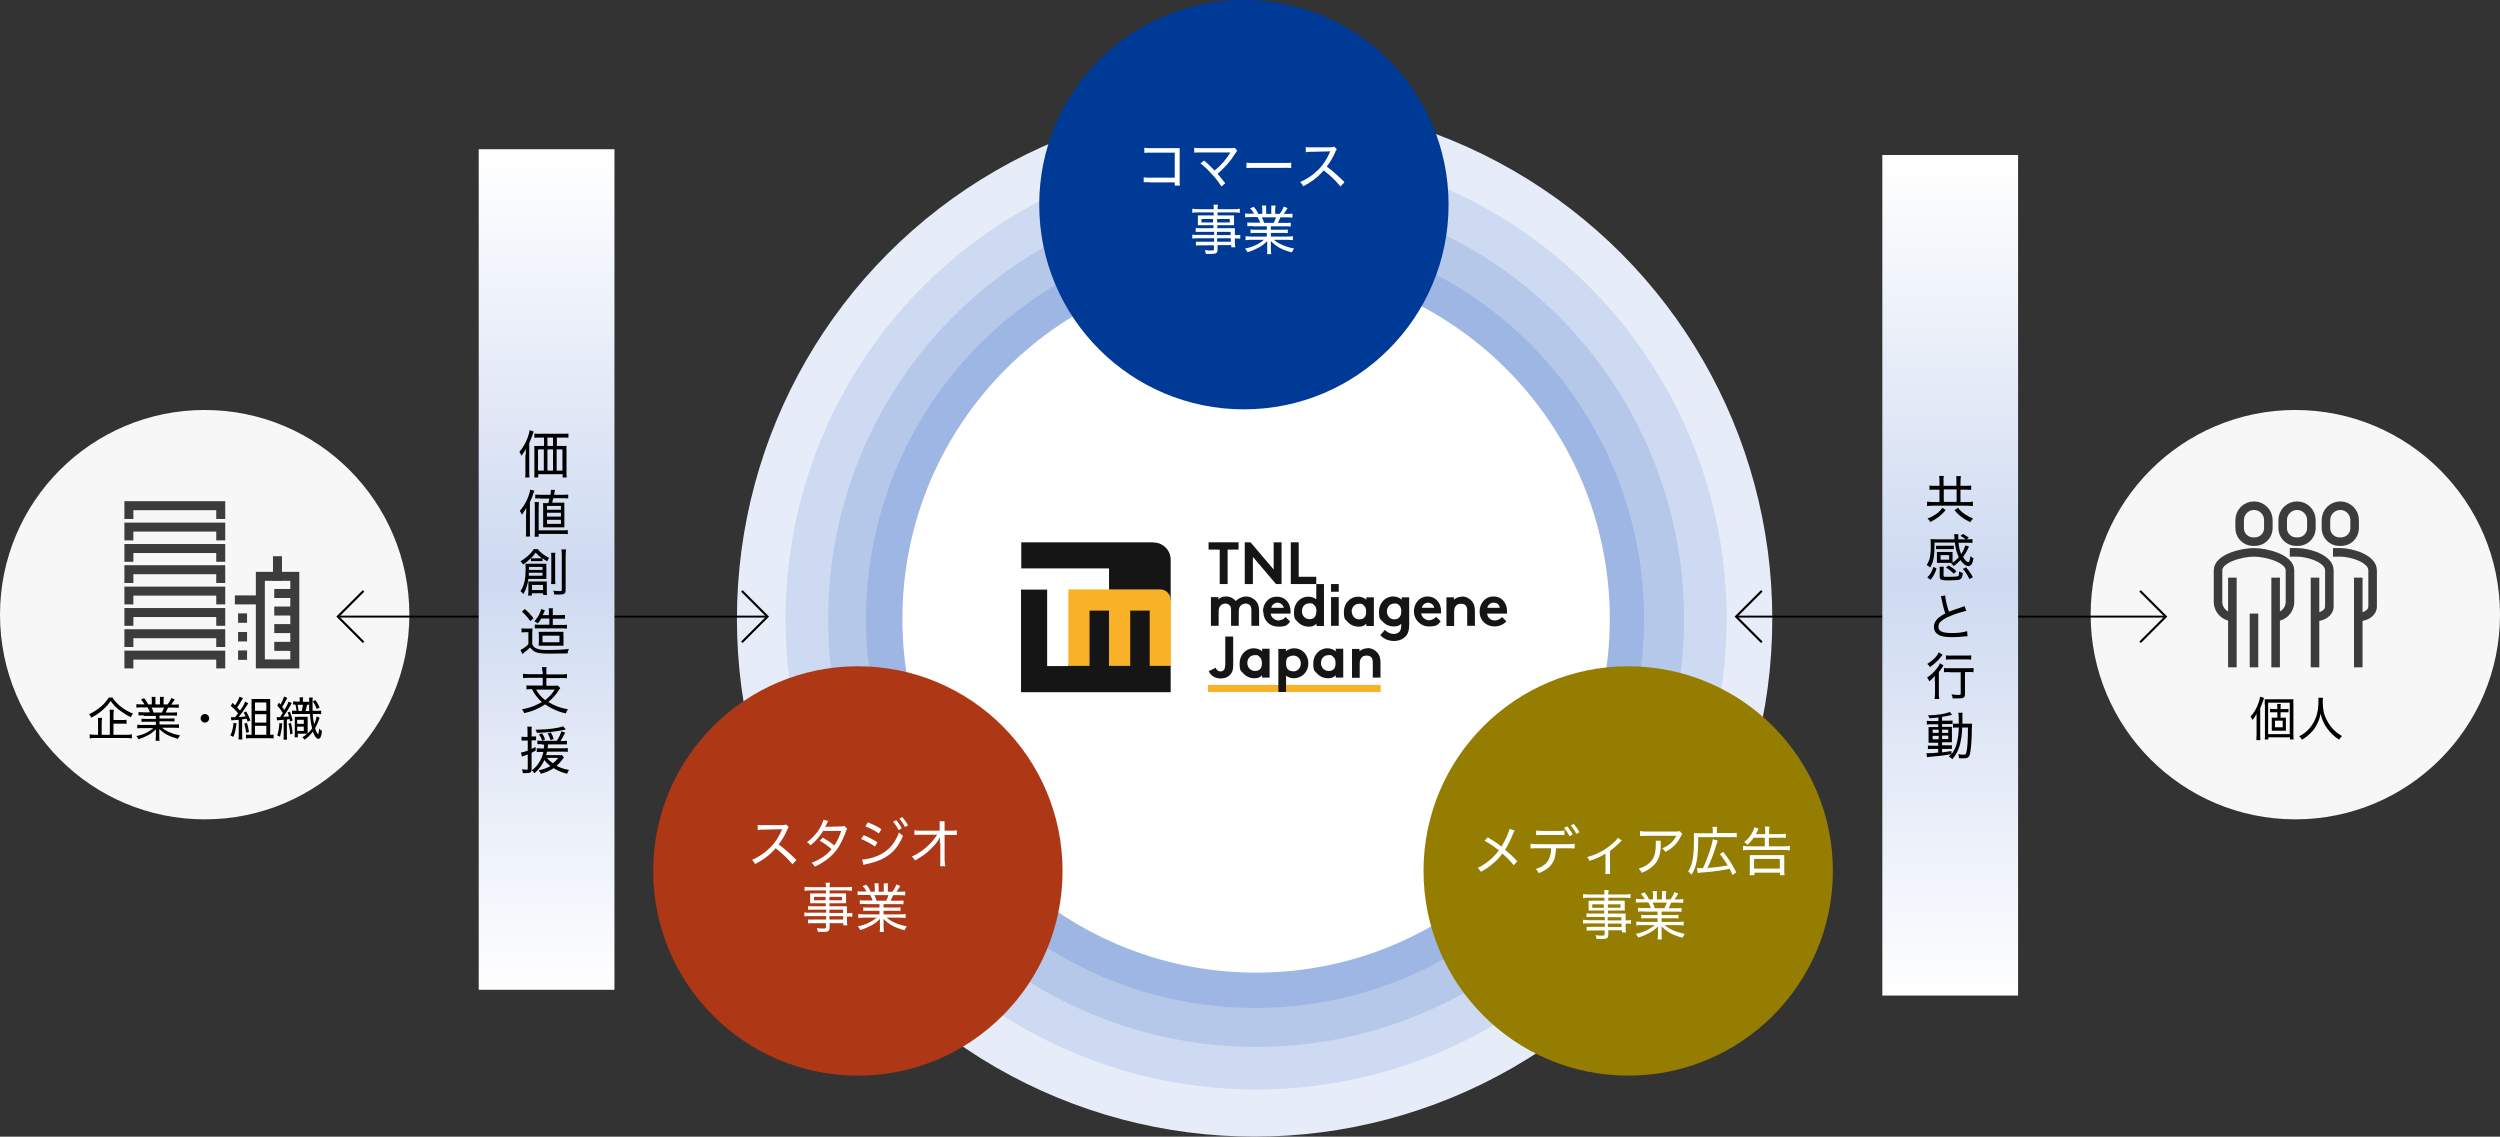 <?xml version="1.0" encoding="UTF-8"?>
<svg xmlns="http://www.w3.org/2000/svg" xmlns:xlink="http://www.w3.org/1999/xlink" version="1.1" viewBox="0 0 1167.7 530.9">
  <rect x="0" y="0" width="1167.7" height="530.9" fill="#333333" stroke="none"/>
  <defs>
    <style>
      .cls-1 {
        fill: #9db6e3;
      }

      .cls-1, .cls-2, .cls-3, .cls-4, .cls-5, .cls-6, .cls-7, .cls-8, .cls-9, .cls-10, .cls-11, .cls-12, .cls-13, .cls-14, .cls-15, .cls-16 {
        stroke-width: 0px;
      }

      .cls-2 {
        fill: #003a97;
      }

      .cls-17 {
        stroke-width: .9px;
      }

      .cls-17, .cls-18 {
        stroke: #000;
      }

      .cls-17, .cls-18, .cls-19 {
        fill: none;
      }

      .cls-3 {
        fill: #f9b228;
      }

      .cls-4 {
        fill: #ae3815;
      }

      .cls-5 {
        fill: #000;
      }

      .cls-6 {
        fill: url(#_名称未設定グラデーション);
      }

      .cls-19 {
        stroke: #3c3c3c;
        stroke-width: 4px;
      }

      .cls-7 {
        fill: url(#_名称未設定グラデーション_2);
      }

      .cls-8 {
        fill: #e6ecf8;
      }

      .cls-9 {
        fill: #151515;
      }

      .cls-10 {
        fill: #3c3c3c;
      }

      .cls-11 {
        fill: #cedaf1;
      }

      .cls-12 {
        fill: #b5c8ea;
      }

      .cls-13 {
        fill: #947d01;
      }

      .cls-14 {
        fill: #062b70;
      }

      .cls-15 {
        fill: #fff;
      }

      .cls-16 {
        fill: #f7f7f7;
      }
    </style>
    <linearGradient id="_名称未設定グラデーション" data-name="名称未設定グラデーション" x1="260.3" y1="364.4" x2="260.3" y2="365.4" gradientTransform="translate(-16250.8 143527.8) scale(63.4 -392.6)" gradientUnits="userSpaceOnUse">
      <stop offset="0" stop-color="#fff"/>
      <stop offset=".5" stop-color="#cedaf1"/>
      <stop offset="1" stop-color="#fff"/>
    </linearGradient>
    <linearGradient id="_名称未設定グラデーション_2" data-name="名称未設定グラデーション 2" x1="260.3" y1="364.4" x2="260.3" y2="365.4" gradientTransform="translate(-15595.2 143530.6) scale(63.4 -392.6)" gradientUnits="userSpaceOnUse">
      <stop offset="0" stop-color="#fff"/>
      <stop offset=".5" stop-color="#cedaf1"/>
      <stop offset="1" stop-color="#fff"/>
    </linearGradient>
  </defs>
  <g id="_サイトトップ作図1" data-name="サイトトップ作図1">
    <circle id="_楕円形_31" data-name="楕円形 31" class="cls-16" cx="95.6" cy="287.1" r="95.6"/>
    <circle id="_楕円形_32" data-name="楕円形 32" class="cls-16" cx="1072.1" cy="287.1" r="95.6"/>
    <circle id="_楕円形_33" data-name="楕円形 33" class="cls-8" cx="586" cy="289.1" r="241.8"/>
    <circle id="_楕円形_34" data-name="楕円形 34" class="cls-11" cx="586.7" cy="289.1" r="219.8"/>
    <circle id="_楕円形_35" data-name="楕円形 35" class="cls-12" cx="586.7" cy="289.1" r="199.9"/>
    <circle id="_楕円形_36" data-name="楕円形 36" class="cls-1" cx="586.2" cy="289.1" r="181.7"/>
    <g id="_グループ_303" data-name="グループ 303">
      <path id="_パス_30871" data-name="パス 30871" class="cls-5" d="M52.5,325.8c1,1.6,2.3,3,3.9,4.2,1.7,1.4,3.6,2.5,5.7,3.3-.4.5-.8,1.1-1,1.7-2-1-3.9-2.2-5.7-3.6-1.4-1.1-2.7-2.5-3.7-4-.9,1.4-2.1,2.7-3.3,3.8-1.7,1.6-3.7,3-5.8,4-.2-.6-.6-1.1-1-1.6,2.1-1,4-2.2,5.7-3.7,1.4-1.2,2.6-2.6,3.5-4.1h1.8ZM53.1,343.2h5.9c.9,0,1.7,0,2.6-.2v1.9c-.9-.1-1.7-.2-2.6-.2h-14.5c-.9,0-1.7,0-2.6.2v-1.9c.8.1,1.7.2,2.5.2h1.4v-5.5c0-.8,0-1.6-.1-2.4h2c-.1.8-.2,1.6-.2,2.4v5.5h3.8v-9.3c0-.8,0-1.6-.1-2.4h2c-.1.8-.2,1.6-.2,2.4v2.4h3.8c.8,0,1.5,0,2.3-.1v1.9c-.8-.1-1.5-.1-2.3-.1h-3.8v5.3Z"/>
      <path id="_パス_30872" data-name="パス 30872" class="cls-5" d="M67,334.1c-.8,0-1.5,0-2.3.1v-1.6c.8,0,1.5.1,2.3.1h3c-.3-.8-.6-1.5-1.1-2.3h-2.7c-.8,0-1.7,0-2.5.1v-1.6c.8.1,1.6.1,2.5.1h1.3c-.5-.8-1-1.6-1.7-2.2l1.5-.7c.8.9,1.4,1.9,1.9,2.9h1.7v-1.7c0-.6,0-1.2-.1-1.8h1.8c0,.6-.1,1.2,0,1.8v1.7h2.1v-1.7c0-.6,0-1.2,0-1.8h1.8c0,.6-.1,1.2-.1,1.8v1.7h1.9c.7-.9,1.3-1.9,1.7-3l1.6.7c-.5.8-1,1.6-1.6,2.4h1.1c.8,0,1.6,0,2.4-.1v1.6c-.8,0-1.7-.1-2.5-.1h-2.5c-.3.8-.7,1.5-1.1,2.3h3c.8,0,1.6,0,2.3-.1v1.6c-.8,0-1.6-.1-2.3-.1h-5.9v1.4h4.7c.8,0,1.6,0,2.3-.1v1.5c-.8,0-1.6-.1-2.3-.1h-4.7v1.5h6.6c.8,0,1.7,0,2.5-.1v1.7c-.8,0-1.7-.1-2.5-.1h-5.4c1.7,1.6,4.8,2.9,8.4,3.6-.4.5-.7,1-1,1.6-4.2-1.2-6.3-2.3-8.7-4.6,0,.9,0,1.3,0,1.8v1.4c0,.8,0,1.5.1,2.3h-1.8c0-.8.1-1.5.1-2.3v-1.3c0-.5,0-1,0-1.8-1,1.1-2.2,2-3.4,2.7-1.5.8-3.1,1.5-4.7,2-.3-.6-.6-1.1-1-1.5,2.9-.5,5.6-1.7,7.9-3.7h-5c-.8,0-1.7,0-2.5.1v-1.7c.8.1,1.7.1,2.5.1h6.2v-1.5h-4.4c-.8,0-1.5,0-2.3.1v-1.5c.8,0,1.5.1,2.3.1h4.4v-1.4h-5.7ZM75.6,332.8c.4-.7.7-1.5,1-2.3h-5.8c.4.7.7,1.5.9,2.3h3.9Z"/>
      <path id="_パス_30873" data-name="パス 30873" class="cls-5" d="M97.7,335.5c0,1.1-.9,2-2,2-1.1,0-2-.9-2-2,0-1.1.9-2,2-2h0c1.1,0,2,.9,2,2h0Z"/>
      <path id="_パス_30874" data-name="パス 30874" class="cls-5" d="M110.5,338c-.7,4.2-.8,4.5-1.5,6.2l-1.4-.7c.8-1.7,1.1-2.7,1.5-5.9l1.4.3ZM107.9,335c.4,0,.8,0,1.1,0,0,0,.4,0,.8,0,.7-.9.8-1,1.4-1.8-1-1.3-2.2-2.5-3.4-3.5l.8-1.4c.6.6.8.7,1.2,1.1.9-1.2,1.6-2.6,2.1-4l1.6.7c-.3.4-.5.7-.7,1.1-.6,1.1-1.3,2.2-2,3.2.6.7.8.9,1.3,1.5,1-1.3,1.8-2.7,2.4-4.2l1.5.8c-.2.2-.3.4-.6.9-1.2,1.9-2.5,3.8-3.9,5.5,1.2,0,1.6-.1,3.2-.3-.2-.6-.5-1.2-.9-1.7l1.2-.6c.8,1.4,1.5,2.8,2,4.2l-1.3.6c-.2-.6-.3-.8-.5-1.4q-1.2.2-2.1.3v7.1c0,.8,0,1.5.1,2.3h-1.8c0-.8.1-1.5.1-2.3v-6.9q-.7,0-2.6.2c-.2,0-.5,0-.8.1l-.3-1.7ZM115.3,337.6c.5,1.4.8,2.9,1,4.3l-1.3.4c-.2-1.5-.5-2.9-.9-4.3l1.3-.4ZM126.2,343.2c.6,0,1.1,0,1.6-.1v1.8c-.7,0-1.4-.1-2.2-.1h-8.6c-.7,0-1.4,0-2.1.1v-1.8c.6,0,1.2.1,1.8.1h.8v-14.4c0-.9,0-1.5,0-2.3.7,0,1.3,0,2.2,0h4.1c.8,0,1.6,0,2.4,0,0,.7,0,1.2,0,2.5v14.2h.2ZM119.1,332h5.3v-3.9h-5.3v3.9ZM119.1,337.5h5.3v-3.9h-5.3v3.9ZM119.1,343.2h5.3v-4.2h-5.3v4.2Z"/>
      <path id="_パス_30875" data-name="パス 30875" class="cls-5" d="M129.4,335c.3,0,.6,0,.9,0h.5c.6-.9,1-1.5,1.3-2-.8-1.2-1.6-2.4-2.6-3.5l.8-1.3c.4.4.5.6.7.9.7-1.2,1.3-2.5,1.7-3.8l1.5.7c-.3.5-.6,1.1-.9,1.6-.4.8-.9,1.7-1.5,2.6.5.6.7.9,1,1.4.8-1.2,1.5-2.5,2-3.9l1.5.7c-.2.3-.3.4-.7,1.2-1,1.8-2.1,3.5-3.3,5.2,1.3,0,2-.1,2.7-.2-.2-.6-.3-1-.7-1.8l1.1-.4c.5,1.3,1,2.7,1.3,4.1l-1.2.5c-.1-.5-.2-.7-.2-1.1-.5,0-.6,0-1.3.2v6.8c0,.9,0,1.7.1,2.6h-1.7c.1-.9.2-1.7.1-2.6v-6.7c-1,0-2.1.2-3.1.3l-.2-1.7ZM131.8,337.9c-.1,2.1-.5,4.2-1,6.2l-1.3-.6c.6-1.9.9-3.9,1-5.8l1.3.2ZM135.9,337.7c.4,1.6.7,3.3.8,4.9l-1.2.4c0-1.7-.3-3.4-.8-5l1.2-.3ZM144.4,332.1q0-1.4,0-4.5c0-.6,0-1.2,0-1.8h1.7c-.1.7-.2,1.4-.1,2,0,1.8,0,2.8,0,4.2h1.6c.8,0,1.6,0,2.4-.1v1.7c-.8-.1-1.6-.2-2.4-.1h-1.5c0,1.6.3,3.2.6,4.8.6-1.2,1-2.4,1.2-3.7l1.4.7c-.2.3-.2.5-.5,1.3-.4,1.2-1,2.4-1.6,3.5.2,1.1.7,2.1,1.4,2.9,0,0,0,0,0,0h0c.3-.9.5-1.8.5-2.7.3.4.8.8,1.3,1.1-.3,2.6-.8,3.7-1.7,3.7s-1.8-1.3-2.6-3.4c-1,1.5-2.3,2.7-3.8,3.8-.3-.5-.7-.8-1.1-1.1.8-.5,1.6-1.1,2.3-1.7-.6,0-1.1,0-1.7,0h-2.7v1.7h-1.5c0-.7.1-1.3.1-2v-5.5c0-.7,0-1.4,0-2.1.5,0,1,.1,1.5,0h3c.5,0,1,0,1.5,0,0,.5,0,1,0,2.1v4c0,1,0,1.3,0,1.7.8-.7,1.5-1.5,2.1-2.4-.6-2.2-.9-4.5-1-6.7h-6.2c-.7,0-1.5,0-2.2,0v-1.6c.7,0,1.4.1,2.1.1-.1-1-.3-2-.5-2.9q-.6,0-1.1,0v-1.5c.5,0,1,.1,1.6.1h1.5v-.2c0-.6,0-1.2-.1-1.8h1.7c-.1.6-.2,1.2-.1,1.9v.2h1.1c.6,0,1.1,0,1.7,0v1.4c-.3,0-.6,0-.9,0-.2,1-.4,2-.7,2.9h2.1ZM138.8,341.4h3.1v-2h-3.1v2ZM138.8,338.1h3.1v-1.9h-3.1v1.9ZM140.9,332.1c.3-1,.5-2,.6-2.9h-2.5c.1.7.3,1.7.5,2.9h1.4ZM148,331.2c-.5-1.3-1.1-2.5-1.9-3.6l1.2-.6c.8,1.1,1.5,2.2,2,3.5l-1.4.7Z"/>
    </g>
    <g id="_グループ_304" data-name="グループ 304">
      <path id="_パス_30876" data-name="パス 30876" class="cls-5" d="M1055.7,343.1c0,1,0,1.8.1,2.6h-1.9c0-.9.1-1.7.1-2.6v-7.1c0-1,0-1.4,0-2.6-.5,1-1.1,2-1.9,2.9-.2-.6-.6-1.1-.9-1.6,1.6-1.8,2.8-3.8,3.6-6.1.4-1,.7-2.1.9-3.2l1.8.6c-.2.4-.2.6-.4,1.2-.4,1.2-.9,2.4-1.4,3.6v12.4ZM1057.8,329c0-.8,0-1.6,0-2.4.7,0,1.4,0,2,0h9.1c.8,0,1.5,0,2.3,0,0,.8-.1,1.7,0,2.5v13.6c0,.9,0,1.8.1,2.7h-1.7v-1h-10.1v1h-1.7c.1-.9.2-1.7.1-2.6v-13.8ZM1059.4,342.9h10.1v-14.7h-10.1v14.7ZM1065.8,335.2c.8,0,1.3,0,1.9,0,0,.6,0,1.1,0,1.7v2.7c0,.6,0,1.2,0,1.7-.6,0-1.3,0-1.9,0h-2.8c-.6,0-1.2,0-1.9,0,0-.6,0-1.1,0-1.7v-2.8c0-.5,0-1.1,0-1.6.6,0,1,0,1.9,0h.7v-2.5h-1.8c-.5,0-1.1,0-1.6,0v-1.6c.5,0,1.1.1,1.6.1h1.8v-.6c0-.6,0-1.2-.1-1.8h1.7c0,.6-.1,1.2-.1,1.8v.6h2c.6,0,1.1,0,1.7-.1v1.6c-.5,0-1.1,0-1.7,0h-2v2.5h.7ZM1062.6,339.7h3.6v-3.1h-3.6v3.1Z"/>
      <path id="_パス_30877" data-name="パス 30877" class="cls-5" d="M1085,325.8c0,.7-.1,1.3-.1,2,0,1.7.2,3.3.5,5,.6,2.2,1.7,4.3,3,6.2.9,1.2,2,2.3,3.1,3.2.8.6,1.6,1.1,2.4,1.6-.5.5-1,1-1.3,1.7-2.3-1.4-4.2-3.3-5.8-5.5-1.4-2-2.4-4.3-2.9-6.7-.3,1.7-.8,3.3-1.6,4.8-.8,1.7-1.9,3.2-3.2,4.4-1.2,1.2-2.5,2.2-3.9,3-.3-.6-.8-1.2-1.3-1.6,2.1-1,3.9-2.5,5.3-4.3,2.5-3.2,3.7-6.9,3.7-11.9,0-.6,0-1.2,0-1.8h2.1Z"/>
    </g>
    <path id="_パス_30878" data-name="パス 30878" class="cls-14" d="M581,406.8h-181.8l90.9-157.4,90.9-157.4,90.9,157.4,90.9,157.4h-181.8Z"/>
    <circle id="_楕円形_37" data-name="楕円形 37" class="cls-15" cx="586.7" cy="289.1" r="165.2"/>
    <circle id="_楕円形_38" data-name="楕円形 38" class="cls-2" cx="581" cy="95.6" r="95.6"/>
    <g id="_グループ_305" data-name="グループ 305">
      <path id="_パス_30879" data-name="パス 30879" class="cls-15" d="M537.1,85.1c-1,0-2,0-2.9,0v-2.3c1,.2,2,.2,2.9.2h11.6v-11.7h-11.1c-1,0-2.1,0-3.1.1v-2.4c1,.2,2.1.2,3.1.2h12.1c.3,0,.7,0,1.3,0,0,.6,0,1,0,2v13c0,.8,0,1.7.1,2.5h-2.4v-1.5h-11.6Z"/>
      <path id="_パス_30880" data-name="パス 30880" class="cls-15" d="M567.4,79.6c2.8-2.3,5.2-5,7.1-8.1,0-.1.1-.2.2-.3q-.4,0-13.8,0c-1,0-2.1,0-3.1.1v-2.3c1,.2,2.1.2,3.1.2h14.2c.5,0,1.1,0,1.6-.2l1.2,1.4c-.4.4-.7.9-1,1.4-2.2,3.5-5,6.7-8.2,9.4.9,1,2.1,2.5,3.6,4.4l-1.8,1.5c-1.4-2.2-3-4.3-4.8-6.1-1.5-1.7-3.2-3.3-5-4.7l1.7-1.3c1.2,1,2.3,2,3.4,3.1l1.5,1.5Z"/>
      <path id="_パス_30881" data-name="パス 30881" class="cls-15" d="M582.3,76c1.1.1,2.3.2,3.4.1h14c1.1,0,2.3,0,3.4-.1v2.5c-1.1-.1-2.3-.2-3.4-.1h-14c-1.2,0-2.3,0-3.5.1v-2.5Z"/>
      <path id="_パス_30882" data-name="パス 30882" class="cls-15" d="M626.2,87.2c-2.3-2.8-5-5.4-7.9-7.6-1.4,1.6-3,3.1-4.7,4.4-1.5,1.1-3.2,2.1-4.9,3-.4-.7-.8-1.4-1.4-2,3.1-1.3,5.9-3.2,8.3-5.6,2.4-2.3,4.2-5.1,5.5-8.2,0-.1,0-.2.2-.3,0,0,0-.1,0-.2q-.3,0-8.5.2c-1,0-1.9,0-2.9.2v-2.4c.7.1,1.5.2,2.3.1h9.2c.6,0,1.2-.1,1.8-.3l1.2,1.2c-.3.4-.6.8-.7,1.2-1,2.5-2.4,4.8-4,6.9,3,2.2,5.7,4.7,8.3,7.3l-1.8,1.9Z"/>
      <path id="_パス_30883" data-name="パス 30883" class="cls-15" d="M566.7,108.3h-5.9c-.8,0-1.6,0-2.3,0v-1.8c.8.1,1.6.1,2.4.1h5.9v-1.4h-5.3c-.7,0-1.4,0-2,0,0-.6.1-1.1,0-1.7v-1.2c0-.6,0-1.2,0-1.7.7,0,1.4.1,2.1,0h5.3v-1.4h-7.2c-1,0-1.9,0-2.8.2v-1.9c1,.1,1.9.2,2.9.2h7.1c0-.7,0-1.4-.1-2.1h2.1c-.2.7-.2,1.4-.2,2.1h7.5c1,0,2,0,2.9-.2v1.9c-.9-.1-1.9-.2-2.8-.2h-7.6v1.4h5.7c.7,0,1.4,0,2,0,0,.6-.1,1.1,0,1.7v1.2c0,.6,0,1.1,0,1.7-.7,0-1.3-.1-2,0h-5.8v1.4h5.5c.9,0,1.8,0,2.7,0,0,.7,0,1.4,0,2.2v1c.8,0,1.7,0,2.5-.1v1.8c-.8-.1-1.7-.2-2.5-.1v1.6c0,.9,0,1.7.2,2.5h-1.9v-1h-6.4v1.9c0,1.8-.5,2.2-3.1,2.2s-1.3,0-2.4,0c0-.6-.2-1.3-.5-1.8,1,.2,2.1.2,3.2.2.9,0,1.1-.1,1.1-.6v-1.8h-6c-.8,0-1.6,0-2.4.1v-1.8c.8,0,1.6.1,2.4,0h6.1v-1.6h-7.5c-.9,0-1.8,0-2.7.1v-1.8c.9.1,1.8.2,2.7.1h7.5v-1.5ZM561.2,102.3v1.6h5.4v-1.6h-5.4ZM568.5,103.9h5.9v-1.6h-5.9v1.6ZM574.8,109.8v-1.5h-6.4v1.5h6.4ZM568.5,112.9h6.4v-1.6h-6.4v1.6Z"/>
      <path id="_パス_30884" data-name="パス 30884" class="cls-15" d="M585.2,105.6c-.9,0-1.8,0-2.6.1v-1.8c.9.1,1.7.1,2.6.1h3.4c-.3-.9-.7-1.8-1.2-2.6h-3c-.9,0-1.9,0-2.8.1v-1.8c.9.1,1.9.2,2.8.1h1.4c-.5-.9-1.2-1.8-1.9-2.5l1.7-.7c.9,1,1.6,2.1,2.1,3.3h1.9v-1.9c0-.7,0-1.4-.2-2h2c0,.7-.1,1.3,0,2v1.9h2.4v-1.9c0-.7,0-1.3,0-2h2c-.1.7-.2,1.4-.2,2v1.9h2.1c.8-1,1.5-2.2,1.9-3.4l1.8.7c-.5.9-1.1,1.8-1.8,2.7h1.3c.9,0,1.9,0,2.8-.1v1.8c-.9,0-1.9-.1-2.8-.1h-2.8c-.4.9-.8,1.7-1.2,2.6h3.4c.9,0,1.8,0,2.6-.1v1.8c-.9-.1-1.8-.1-2.6-.1h-6.7v1.6h5.3c.9,0,1.8,0,2.6-.1v1.7c-.9-.1-1.8-.1-2.6-.1h-5.3v1.7h7.4c1,0,1.9,0,2.9-.2v1.9c-.9-.1-1.9-.2-2.8-.2h-6.1c2,1.8,5.4,3.3,9.5,4.1-.5.5-.8,1.2-1.1,1.8-4.8-1.3-7.1-2.6-9.8-5.3,0,1,0,1.5,0,2v1.5c0,.9,0,1.7.2,2.6h-2c.1-.9.2-1.7.1-2.6v-1.5c0-.6,0-1.1,0-2-1.1,1.2-2.5,2.2-3.9,3-1.7.9-3.5,1.7-5.3,2.2-.3-.6-.7-1.2-1.2-1.7,3.3-.6,6.4-2,8.9-4.1h-5.7c-1,0-1.9,0-2.9.2v-1.9c.9.1,1.9.2,2.8.2h7.1v-1.7h-5c-.9,0-1.8,0-2.6.1v-1.7c.9.1,1.7.1,2.6.1h5v-1.6h-6.5ZM594.9,104.1c.5-.8.8-1.7,1.1-2.6h-6.6c.4.8.8,1.7,1,2.6h4.4Z"/>
    </g>
    <g id="_グループ_308" data-name="グループ 308">
      <circle id="_楕円形_39" data-name="楕円形 39" class="cls-4" cx="400.7" cy="406.8" r="95.6"/>
      <g id="_グループ_307" data-name="グループ 307">
        <g id="_グループ_306" data-name="グループ 306">
          <path id="_パス_30885" data-name="パス 30885" class="cls-15" d="M370.2,403.8c-2.3-2.8-5-5.4-7.9-7.6-1.4,1.6-3,3.1-4.7,4.4-1.5,1.1-3.2,2.1-4.9,3-.4-.7-.8-1.4-1.4-2,3.1-1.3,5.9-3.2,8.3-5.6,2.4-2.3,4.2-5.1,5.5-8.2,0-.1,0-.2.2-.3,0,0,0-.1,0-.2q-.3,0-8.5.2c-1,0-1.9,0-2.9.2v-2.4c.7.1,1.5.2,2.3.1h9.2c.6,0,1.2-.1,1.8-.3l1.2,1.2c-.3.4-.6.8-.7,1.2-1,2.5-2.4,4.8-4,6.9,3,2.2,5.7,4.7,8.3,7.3l-1.8,1.9Z"/>
          <path id="_パス_30886" data-name="パス 30886" class="cls-15" d="M386.9,383.3c-.3.5-.6,1-.8,1.6-.3.5-.5,1-.7,1.3q.4,0,7.4-.2c.6,0,1.1,0,1.6-.2l1.3,1.3c-.3.5-.6,1.1-.7,1.6-.9,2.4-2,4.7-3.3,6.9-2.5,3.9-5.9,6.7-11.1,9.2-.4-.7-.9-1.3-1.5-1.8,1.8-.7,3.5-1.6,5.1-2.6,1.6-1,3-2.3,4.2-3.8-1.7-1.5-3.5-2.8-5.5-3.9l1.4-1.5c1.9,1.1,3.7,2.3,5.4,3.7,1.4-2.1,2.5-4.4,3.2-6.8h-8.4c-1.6,2.6-3.6,4.9-5.9,6.7-.5-.6-1.1-1.1-1.7-1.4,2.6-1.9,4.8-4.3,6.3-7.1.6-1.1,1.1-2.2,1.5-3.4l2.3.6Z"/>
          <path id="_パス_30887" data-name="パス 30887" class="cls-15" d="M403.4,390.1c2.2.9,4.4,2,6.4,3.3l-1.1,2c-2-1.4-4.2-2.6-6.5-3.5l1.2-1.8ZM402.6,401.5c2.4-.2,4.7-.7,6.9-1.6,2.9-1.1,5.5-3,7.4-5.5,1.3-1.7,2.3-3.6,3-5.6.6.6,1.2,1.2,1.9,1.6-2.2,5.2-5.2,8.6-9.7,10.8-2.1,1-4.3,1.7-6.5,2.2-.4,0-.8.2-1.3.3-.3,0-.7.2-1,.3l-.6-2.5ZM405.4,384.1c2.2.9,4.3,1.9,6.3,3.2l-1.2,2c-1.9-1.4-4.1-2.5-6.3-3.3l1.1-1.8ZM418.6,383c1,1.2,1.9,2.5,2.6,3.9l-1.5.8c-.7-1.4-1.6-2.8-2.6-3.9l1.5-.7ZM421.5,381.7c1,1.2,1.9,2.4,2.6,3.8l-1.4.8c-.7-1.4-1.6-2.7-2.6-3.9l1.4-.8Z"/>
          <path id="_パス_30888" data-name="パス 30888" class="cls-15" d="M439,393.7c0-.7,0-1.7.1-2.7-.6,1.1-1.3,2.2-2.1,3.2-1.7,1.9-3.5,3.7-5.6,5.2-1.3.9-2.6,1.7-4,2.5-.4-.7-.9-1.3-1.5-1.8,3.1-1.4,5.9-3.4,8.3-5.8,1.3-1.3,2.5-2.8,3.5-4.4h-7.7c-1,0-2,0-2.9.1v-2.2c1,.2,2,.2,3,.2h8.8c0,0,0-2.2,0-2.2,0-.7,0-1.5,0-2.2h2.3c0,.5-.1,1,0,1.5v2.9s3,0,3,0c.9,0,1.8,0,2.7-.2v2.2c-.6,0-1.5,0-2.7,0h-3v11.8c.2,1.5.2,2.1.3,2.8h-2.4c.1-.7.1-1.5.1-2.2v-8.1c0,0,0-.4,0-.4h0Z"/>
          <path id="_パス_30889" data-name="パス 30889" class="cls-15" d="M385.6,424.9h-5.9c-.8,0-1.6,0-2.3,0v-1.7c.8.1,1.6.1,2.4.1h5.9v-1.4h-5.3c-.7,0-1.4,0-2,0,0-.6.1-1.1,0-1.7v-1.2c0-.6,0-1.2,0-1.7.7,0,1.4.1,2.1,0h5.3v-1.4h-7.2c-1,0-1.9,0-2.8.2v-1.9c1,.1,1.9.2,2.9.2h7.1c0-.7,0-1.4-.2-2.1h2.1c-.2.7-.2,1.4-.2,2.1h7.5c1,0,2,0,2.9-.2v1.9c-.9-.1-1.9-.2-2.8-.2h-7.6v1.4h5.7c.7,0,1.4,0,2,0,0,.6-.1,1.1,0,1.7v1.2c0,.6,0,1.1,0,1.7-.7,0-1.3-.1-2,0h-5.8v1.4h5.5c.9,0,1.8,0,2.7,0,0,.7,0,1.4,0,2.2v1c.8,0,1.7,0,2.5-.1v1.8c-.8-.1-1.7-.2-2.5-.1v1.6c0,.9,0,1.7.2,2.5h-1.9v-1h-6.4v1.9c0,1.8-.5,2.2-3.1,2.2s-1.3,0-2.4,0c0-.6-.2-1.3-.5-1.8,1.1.2,2.1.2,3.2.2.9,0,1.1-.1,1.1-.7v-1.8h-6c-.8,0-1.6,0-2.4.1v-1.8c.8,0,1.6.1,2.4,0h6.1v-1.6h-7.5c-.9,0-1.8,0-2.7.1v-1.8c.9.1,1.8.2,2.7.1h7.5v-1.5ZM380.2,418.9v1.6h5.4v-1.6h-5.4ZM387.4,420.5h5.9v-1.6h-5.9v1.6ZM393.8,426.4v-1.5h-6.4v1.5h6.4ZM387.4,429.5h6.4v-1.6h-6.4v1.6Z"/>
          <path id="_パス_30890" data-name="パス 30890" class="cls-15" d="M404.2,422.2c-.9,0-1.8,0-2.6.1v-1.8c.9.1,1.7.1,2.6.1h3.4c-.3-.9-.7-1.8-1.2-2.6h-3c-1,0-1.9,0-2.8.1v-1.8c.9.1,1.9.2,2.8.1h1.4c-.5-.9-1.2-1.8-1.9-2.5l1.7-.7c.9,1,1.6,2.1,2.1,3.3h1.9v-1.9c0-.7,0-1.4-.2-2h2c0,.7-.1,1.3,0,2v1.9h2.4v-1.9c0-.7,0-1.3,0-2h2c-.1.7-.2,1.4-.1,2v1.9h2.1c.8-1,1.5-2.2,1.9-3.4l1.8.7c-.5.9-1.1,1.8-1.8,2.7h1.3c.9,0,1.9,0,2.8-.1v1.8c-.9,0-1.9-.1-2.8-.1h-2.8c-.4.9-.8,1.7-1.2,2.6h3.4c.9,0,1.8,0,2.6-.1v1.8c-.9-.1-1.8-.1-2.6-.1h-6.7v1.6h5.3c.9,0,1.8,0,2.6-.1v1.7c-.9-.1-1.8-.1-2.6-.1h-5.3v1.7h7.4c1,0,1.9,0,2.9-.2v1.9c-.9-.1-1.9-.2-2.8-.2h-6.1c2,1.8,5.4,3.3,9.5,4.1-.5.5-.8,1.2-1.1,1.8-4.8-1.3-7.1-2.6-9.8-5.3,0,1,0,1.5,0,2v1.5c0,.9,0,1.7.2,2.6h-2c.1-.9.2-1.7.1-2.6v-1.5c0-.6,0-1.1,0-2-1.1,1.2-2.5,2.2-3.9,3-1.7.9-3.5,1.7-5.3,2.2-.3-.6-.7-1.2-1.2-1.7,3.3-.6,6.4-2,8.9-4.1h-5.7c-1,0-1.9,0-2.9.2v-1.9c.9.1,1.9.2,2.8.2h7.1v-1.7h-5c-.9,0-1.8,0-2.6.1v-1.7c.9.1,1.7.1,2.6.1h5v-1.6h-6.5ZM413.9,420.7c.5-.8.8-1.7,1.1-2.6h-6.6c.4.8.8,1.7,1,2.6h4.4Z"/>
        </g>
      </g>
    </g>
    <g id="_グループ_311" data-name="グループ 311">
      <circle id="_楕円形_40" data-name="楕円形 40" class="cls-13" cx="760.5" cy="406.8" r="95.6"/>
      <g id="_グループ_310" data-name="グループ 310">
        <g id="_グループ_309" data-name="グループ 309">
          <path id="_パス_30891" data-name="パス 30891" class="cls-15" d="M707.4,388.1c-.3.5-.6,1-.8,1.6-1,2.5-2.2,5-3.6,7.2,2,1.7,3.9,3.4,5.7,5.4l-1.7,1.8c-1.6-2-3.4-3.8-5.3-5.4-1.2,1.7-2.6,3.2-4.2,4.5-1.8,1.6-3.7,2.9-5.8,4-.4-.7-.9-1.3-1.5-1.8,3.9-1.9,7.3-4.7,9.9-8.2-2.1-1.7-4.3-3.2-6.7-4.5l1.5-1.6c2.2,1.3,4.4,2.7,6.4,4.3,1.1-1.8,2.1-3.7,2.9-5.7.4-.8.7-1.7.9-2.6l2.4.9Z"/>
          <path id="_パス_30892" data-name="パス 30892" class="cls-15" d="M726.8,396.2c0,1-.2,1.9-.3,2.9-.3,2.5-1.5,4.7-3.4,6.3-1.3,1-2.8,1.9-4.4,2.4-.3-.7-.8-1.4-1.4-1.9,3.2-1,5.2-2.5,6.2-4.7.7-1.6,1-3.3,1-5h-6.5c-1,0-2.1,0-3.1.1v-2.2c1,.1,2.1.2,3.1.2h14.4c1,0,2.1,0,3.1-.2v2.2c-.8,0-1.7-.1-3.1-.1h-5.7ZM717.4,387.9c1,.2,2,.2,3.1.2h7.1c1,0,2.1,0,3.1-.2v2.2c-1-.1-2-.1-3.1-.1h-7.1c-1,0-2,0-3,.1v-2.2ZM732,385.9c1,1.2,1.9,2.5,2.6,3.9l-1.5.8c-.7-1.4-1.6-2.8-2.6-3.9l1.5-.7ZM735.1,384.9c1,1.2,1.9,2.4,2.6,3.8l-1.4.8c-.7-1.4-1.6-2.7-2.6-3.9l1.4-.8Z"/>
          <path id="_パス_30893" data-name="パス 30893" class="cls-15" d="M757.6,392.5c-.3.2-.6.5-.8.8-1.5,1.5-3.1,2.9-4.8,4.2v8.3c0,.8,0,1.6.1,2.4h-2.3c.1-.8.2-1.6.1-2.4v-7.1c-2.3,1.5-4.9,2.6-7.5,3.4-.3-.7-.6-1.3-1.1-1.8,2-.5,4-1.2,5.9-2.2,2.6-1.3,5-3.1,7.1-5.1.6-.5,1-1.1,1.4-1.7l1.8,1.3Z"/>
          <path id="_パス_30894" data-name="パス 30894" class="cls-15" d="M775.7,392.7c0,.6-.1,1.2,0,1.8,0,4.2-.8,6.6-2.5,8.8-1.7,2-3.9,3.5-6.4,4.4-.3-.8-.8-1.4-1.4-2,1.6-.4,3.2-1.2,4.5-2.2,2.6-2.1,3.5-4.5,3.5-9.4,0-.5,0-.9,0-1.4h2.4ZM785.7,389.6c-.2.3-.5.7-.6,1-1.5,3.2-4.1,5.8-7.2,7.3-.4-.6-.9-1.2-1.5-1.7,1.4-.5,2.8-1.3,3.9-2.3,1.1-1,2-2.2,2.7-3.5h-13.9c-1,0-2.1,0-3.1.1v-2.3c1,.1,2.1.2,3.1.2h13.3c.7,0,1.5,0,2.2-.2l1.2,1.4Z"/>
          <path id="_パス_30895" data-name="パス 30895" class="cls-15" d="M800,387.7c0-.5,0-1-.2-1.5h2.2c-.1.5-.1,1-.1,1.6v1.3h6.6c.9,0,1.8,0,2.7-.1v2.1c-.9-.1-1.8-.2-2.7-.1h-15.3c0,9.7-.7,13.6-3.1,17.6-.5-.6-1-1.1-1.6-1.5,2-3.3,2.7-6.8,2.7-14.7s0-2.5,0-3.3c.8,0,1.7.1,2.5.1h6.3v-1.4ZM792.7,405.5c.3,0,.5,0,.8,0,.4,0,1.1,0,1.9,0,2-4,4.3-10.7,4.6-13.5l2.3.6q-.2.7-1.1,3.5c-1,3.2-2.2,6.3-3.7,9.3,3.2-.2,6.4-.6,9.5-1.2-1.1-1.8-2.3-3.6-3.7-5.3l1.6-1c2.4,3,4.4,6.2,6.1,9.6l-1.8,1.2c-.4-1-.8-2-1.3-2.9-4.1.8-8.2,1.4-12.4,1.7-.8,0-1.7.1-2.5.3l-.4-2.2Z"/>
          <path id="_パス_30896" data-name="パス 30896" class="cls-15" d="M819.1,391.3c-.8,1.2-1.8,2.3-2.9,3.3-.4-.5-1-1-1.5-1.3,1.7-1.3,3.1-3,4-4.9.3-.7.6-1.3.7-2l2,.6q-.2.4-.5,1.1c-.2.3-.3.6-.7,1.5h4.3v-1.2c0-.8,0-1.6-.2-2.3h2.2c-.1.8-.2,1.6-.2,2.4v1.1h5.2c.9,0,1.7,0,2.6-.2v2c-.9-.1-1.7-.2-2.6-.1h-5.3v4h7.2c.9,0,1.8,0,2.6-.2v2.1c-.9-.1-1.8-.2-2.6-.2h-16.7c-.9,0-1.8,0-2.6.2v-2.1c.9.1,1.7.2,2.6.2h7.6v-4h-5.4ZM817.2,408.7c.1-.9.2-1.7.1-2.6v-4.5c0-.7,0-1.5,0-2.2.8,0,1.6.1,2.5,0h11.1c.8,0,1.6,0,2.5,0,0,.7-.1,1.4,0,2.2v4.6c0,.9,0,1.7.1,2.6h-2.1v-1.2h-11.9v1.2h-2.1ZM819.3,405.7h12v-4.5h-12v4.5Z"/>
          <path id="_パス_30897" data-name="パス 30897" class="cls-15" d="M749.2,428.3h-5.9c-.8,0-1.6,0-2.3,0v-1.7c.8.1,1.6.1,2.4.1h5.9v-1.4h-5.3c-.7,0-1.4,0-2,0,0-.6.1-1.1,0-1.7v-1.2c0-.6,0-1.2,0-1.7.7,0,1.4.1,2.1,0h5.3v-1.4h-7.2c-1,0-1.9,0-2.8.2v-1.9c1,.1,1.9.2,2.9.2h7.1c0-.7,0-1.4-.1-2.1h2.1c-.2.7-.2,1.4-.2,2.1h7.5c1,0,2,0,2.9-.2v1.9c-.9-.1-1.9-.2-2.8-.2h-7.6v1.4h5.7c.7,0,1.4,0,2,0,0,.6-.1,1.1,0,1.7v1.2c0,.6,0,1.1,0,1.7-.7,0-1.3-.1-2,0h-5.8v1.4h5.5c.9,0,1.8,0,2.7,0,0,.7,0,1.4,0,2.2v1c.8,0,1.7,0,2.5-.2v1.8c-.8-.1-1.7-.2-2.5-.1v1.6c0,.9,0,1.7.2,2.5h-1.9v-1h-6.4v1.9c0,1.8-.5,2.2-3.1,2.2s-1.3,0-2.4,0c0-.6-.2-1.3-.5-1.8,1,.2,2.1.2,3.2.2.9,0,1.1-.1,1.1-.6v-1.8h-6c-.8,0-1.6,0-2.4.1v-1.8c.8,0,1.6.1,2.4,0h6.1v-1.6h-7.5c-.9,0-1.8,0-2.7.1v-1.8c.9.1,1.8.2,2.7.2h7.5v-1.5ZM743.7,422.4v1.6h5.4v-1.6h-5.4ZM751,424h5.9v-1.6h-5.9v1.6ZM757.3,429.9v-1.5h-6.4v1.5h6.4ZM751,433h6.4v-1.6h-6.4v1.6Z"/>
          <path id="_パス_30898" data-name="パス 30898" class="cls-15" d="M767.7,425.7c-.9,0-1.8,0-2.6.1v-1.8c.9.1,1.7.1,2.6.1h3.4c-.3-.9-.7-1.8-1.2-2.6h-3c-1,0-1.9,0-2.8.1v-1.8c.9.1,1.9.2,2.8.2h1.4c-.5-.9-1.2-1.8-1.9-2.5l1.7-.7c.9,1,1.6,2.1,2.1,3.3h1.9v-1.9c0-.7,0-1.4-.2-2h2c0,.7-.1,1.3,0,2v1.9h2.4v-1.9c0-.7,0-1.3,0-2h2c-.1.7-.2,1.4-.2,2v1.9h2.1c.8-1,1.5-2.2,1.9-3.4l1.8.7c-.5.9-1.1,1.8-1.8,2.7h1.3c.9,0,1.9,0,2.8-.2v1.8c-.9,0-1.9-.1-2.8-.1h-2.8c-.4.9-.8,1.7-1.2,2.6h3.4c.9,0,1.8,0,2.6-.1v1.8c-.9-.1-1.8-.1-2.6-.1h-6.7v1.6h5.3c.9,0,1.8,0,2.6-.1v1.7c-.9-.1-1.8-.1-2.6-.1h-5.3v1.7h7.4c1,0,1.9,0,2.9-.2v1.9c-.9-.1-1.9-.2-2.8-.2h-6.1c2,1.8,5.4,3.3,9.5,4.1-.5.5-.8,1.2-1.1,1.8-4.8-1.3-7.1-2.6-9.8-5.3,0,1,0,1.5,0,2v1.5c0,.9,0,1.7.1,2.6h-2c.1-.9.2-1.7.2-2.6v-1.5c0-.6,0-1.1,0-2-1.1,1.2-2.5,2.2-3.9,3-1.7.9-3.5,1.7-5.3,2.2-.3-.6-.7-1.2-1.2-1.7,3.3-.6,6.4-2,8.9-4.1h-5.7c-1,0-1.9,0-2.9.2v-1.9c.9.1,1.9.2,2.8.2h7.1v-1.7h-5c-.9,0-1.8,0-2.6.1v-1.7c.9.1,1.7.1,2.6.1h5v-1.6h-6.5ZM777.4,424.2c.5-.8.8-1.7,1.1-2.6h-6.6c.4.8.8,1.7,1,2.6h4.4Z"/>
        </g>
      </g>
    </g>
    <path id="_パス_30912" data-name="パス 30912" class="cls-18" d="M160.5,288"/>
    <path id="_パス_30913" data-name="パス 30913" class="cls-18" d="M183,281.4"/>
    <path id="_パス_30914" data-name="パス 30914" class="cls-18" d="M160.5,288"/>
    <path id="_パス_30915" data-name="パス 30915" class="cls-18" d="M183,294.6"/>
    <g id="_グループ_331" data-name="グループ 331">
      <g id="_グループ_313" data-name="グループ 313">
        <path id="_パス_30916" data-name="パス 30916" class="cls-10" d="M105.2,312.2h-4.2v-4.1h-38.7v4.1h-4.2v-8.3h47.1v8.3Z"/>
      </g>
      <g id="_グループ_314" data-name="グループ 314">
        <path id="_パス_30917" data-name="パス 30917" class="cls-10" d="M105.2,302.2h-4.2v-4.1h-38.7v4.1h-4.2v-8.3h47.1v8.3Z"/>
      </g>
      <g id="_グループ_315" data-name="グループ 315">
        <path id="_パス_30918" data-name="パス 30918" class="cls-10" d="M105.2,292.3h-4.2v-4.1h-38.7v4.1h-4.2v-8.3h47.1v8.3Z"/>
      </g>
      <g id="_グループ_316" data-name="グループ 316">
        <path id="_パス_30919" data-name="パス 30919" class="cls-10" d="M105.2,282.3h-4.2v-4.1h-38.7v4.1h-4.2v-8.3h47.1v8.3Z"/>
      </g>
      <g id="_グループ_317" data-name="グループ 317">
        <path id="_パス_30920" data-name="パス 30920" class="cls-10" d="M105.2,272.3h-4.2v-4.1h-38.7v4.1h-4.2v-8.3h47.1v8.3Z"/>
      </g>
      <g id="_グループ_318" data-name="グループ 318">
        <path id="_パス_30921" data-name="パス 30921" class="cls-10" d="M105.2,262.4h-4.2v-4.1h-38.7v4.1h-4.2v-8.3h47.1v8.3Z"/>
      </g>
      <g id="_グループ_319" data-name="グループ 319">
        <path id="_パス_30922" data-name="パス 30922" class="cls-10" d="M105.2,252.4h-4.2v-4.1h-38.7v4.1h-4.2v-8.3h47.1v8.3Z"/>
      </g>
      <g id="_グループ_320" data-name="グループ 320">
        <path id="_パス_30923" data-name="パス 30923" class="cls-10" d="M105.2,242.4h-4.2v-4.1h-38.7v4.1h-4.2v-8.3h47.1v8.3Z"/>
      </g>
      <g id="_グループ_321" data-name="グループ 321">
        <path id="_パス_30924" data-name="パス 30924" class="cls-10" d="M139.8,312.2h-20.3v-45.1h20.3v45.1ZM123.7,308h11.9v-36.7h-11.9v36.7Z"/>
      </g>
      <g id="_グループ_322" data-name="グループ 322">
        <rect id="_長方形_199" data-name="長方形 199" class="cls-10" x="127.5" y="259.8" width="4.2" height="11.4"/>
      </g>
      <g id="_グループ_323" data-name="グループ 323">
        <rect id="_長方形_200" data-name="長方形 200" class="cls-10" x="128.1" y="275.1" width="9.5" height="4.2"/>
      </g>
      <g id="_グループ_324" data-name="グループ 324">
        <rect id="_長方形_201" data-name="長方形 201" class="cls-10" x="128.1" y="283.3" width="9.5" height="4.2"/>
      </g>
      <g id="_グループ_325" data-name="グループ 325">
        <rect id="_長方形_202" data-name="長方形 202" class="cls-10" x="128.1" y="291.5" width="9.5" height="4.2"/>
      </g>
      <g id="_グループ_326" data-name="グループ 326">
        <rect id="_長方形_203" data-name="長方形 203" class="cls-10" x="128.1" y="299.8" width="9.5" height="4.2"/>
      </g>
      <g id="_グループ_327" data-name="グループ 327">
        <rect id="_長方形_204" data-name="長方形 204" class="cls-10" x="109.7" y="278.1" width="11.8" height="4.2"/>
      </g>
      <g id="_グループ_328" data-name="グループ 328">
        <rect id="_長方形_205" data-name="長方形 205" class="cls-10" x="111.2" y="286.5" width="4.2" height="4.4"/>
      </g>
      <g id="_グループ_329" data-name="グループ 329">
        <rect id="_長方形_206" data-name="長方形 206" class="cls-10" x="111.2" y="295.2" width="4.2" height="4.4"/>
      </g>
      <g id="_グループ_330" data-name="グループ 330">
        <rect id="_長方形_207" data-name="長方形 207" class="cls-10" x="111.2" y="303.8" width="4.2" height="4.4"/>
      </g>
    </g>
    <g id="_グループ_332" data-name="グループ 332">
      <path id="_パス_30925" data-name="パス 30925" class="cls-19" d="M1062.9,288.2c3.6-.2,6.5-3.1,6.7-6.7v-15.1c0-5.5-11-8.4-16.8-8.4s-16.8,2.8-16.8,8.4v15.1c.2,3.6,3.1,6.5,6.7,6.7"/>
      <path id="_パス_30926" data-name="パス 30926" class="cls-19" d="M1081.3,288.2c3.3,0,6.7-1.8,6.7-5v-16.8c0-5.5-9.9-8.4-15.1-8.4h-3.4"/>
      <path id="_パス_30927" data-name="パス 30927" class="cls-19" d="M1052.8,253c3.6.2,6.6-2.6,6.7-6.1,0-.2,0-.4,0-.6v-3.4c0-3.7-3-6.7-6.7-6.7s-6.7,3-6.7,6.7v3.4c-.2,3.6,2.6,6.6,6.1,6.7.2,0,.4,0,.6,0Z"/>
      <line id="_線_31" data-name="線 31" class="cls-19" x1="1081.3" y1="311.7" x2="1081.3" y2="269.8"/>
      <line id="_線_32" data-name="線 32" class="cls-19" x1="1062.9" y1="311.7" x2="1062.9" y2="269.8"/>
      <line id="_線_33" data-name="線 33" class="cls-19" x1="1042.7" y1="269.8" x2="1042.7" y2="311.7"/>
      <line id="_線_34" data-name="線 34" class="cls-19" x1="1052.8" y1="286.6" x2="1052.8" y2="311.7"/>
      <path id="_パス_30928" data-name="パス 30928" class="cls-19" d="M1072.9,253c3.6.2,6.6-2.6,6.7-6.1,0-.2,0-.4,0-.6v-3.4c0-3.7-3-6.7-6.7-6.7s-6.7,3-6.7,6.7v3.4c-.2,3.6,2.6,6.6,6.1,6.7.2,0,.4,0,.6,0Z"/>
      <path id="_パス_30929" data-name="パス 30929" class="cls-19" d="M1101.5,288.2c3.3,0,6.7-1.8,6.7-5v-16.8c0-5.5-9.9-8.4-15.1-8.4h-3.4"/>
      <line id="_線_35" data-name="線 35" class="cls-19" x1="1101.5" y1="311.7" x2="1101.5" y2="269.8"/>
      <path id="_パス_30930" data-name="パス 30930" class="cls-19" d="M1093.1,253c3.6.2,6.6-2.6,6.7-6.1,0-.2,0-.4,0-.6v-3.4c0-3.7-3-6.7-6.7-6.7s-6.7,3-6.7,6.7h0v3.4c-.2,3.6,2.6,6.6,6.1,6.7.2,0,.4,0,.6,0Z"/>
    </g>
    <line id="_線_36" data-name="線 36" class="cls-17" x1="157.8" y1="288" x2="357.8" y2="288"/>
    <path id="_パス_30931" data-name="パス 30931" class="cls-18" d="M169.8,300l-12-12,12-12"/>
    <path id="_パス_30932" data-name="パス 30932" class="cls-18" d="M346.5,276l12,12-12,12"/>
    <path id="_パス_30933" data-name="パス 30933" class="cls-18" d="M813.6,288"/>
    <path id="_パス_30934" data-name="パス 30934" class="cls-18" d="M836.2,281.4"/>
    <path id="_パス_30935" data-name="パス 30935" class="cls-18" d="M813.6,288"/>
    <path id="_パス_30936" data-name="パス 30936" class="cls-18" d="M836.2,294.6"/>
    <line id="_線_37" data-name="線 37" class="cls-17" x1="810.9" y1="288" x2="1010.9" y2="288"/>
    <path id="_パス_30937" data-name="パス 30937" class="cls-18" d="M822.9,300l-12-12,12-12"/>
    <path id="_パス_30938" data-name="パス 30938" class="cls-18" d="M999.6,276l12,12-12,12"/>
    <rect id="_長方形_208" data-name="長方形 208" class="cls-6" x="223.6" y="69.7" width="63.4" height="392.6"/>
    <g id="_グループ_333" data-name="グループ 333">
      <path id="_パス_30939" data-name="パス 30939" class="cls-5" d="M245.6,212.5c0-1.2,0-1.7,0-2.8-.6,1.1-1.2,2.2-2,3.2-.3-.6-.6-1.2-1-1.8,1.7-2,3-4.3,3.9-6.8.4-1.1.7-2.2.9-3.4l1.9.7c-.2.4-.2.6-.5,1.3-.5,1.4-1,2.8-1.6,4.1v13.2c0,.9,0,1.9.1,2.8h-2c.1-.9.2-1.9.1-2.9v-7.8ZM262.5,208.3c.7,0,1.4,0,2.1,0,0,.7-.1,1.4,0,2.2v9.8c0,.9,0,1.8.1,2.7h-1.9v-1.5h-11.4v1.5h-1.9c.1-.9.2-1.7.1-2.6v-9.9c0-.7,0-1.5-.1-2.2.7,0,1.4.1,2.2,0h2.4v-3.9h-1.9c-.9,0-1.7,0-2.6.1v-2c.9.1,1.7.2,2.6.1h10.7c.9,0,1.8,0,2.6-.1v2c-.9-.1-1.7-.2-2.6-.1h-2.8v3.9h2.5ZM251.3,209.9v9.9h2.7v-9.9h-2.7ZM258.3,204.4h-2.6v3.9h2.6v-3.9ZM255.7,219.8h2.6v-9.9h-2.6v9.9ZM260,219.8h2.7v-9.9h-2.7v9.9Z"/>
      <path id="_パス_30940" data-name="パス 30940" class="cls-5" d="M245.8,240c0-1.1,0-1.4,0-2.8-.6,1.1-1.3,2.2-2,3.2-.3-.6-.6-1.2-1-1.8,1.7-1.9,3-4.1,3.9-6.5.4-1.1.8-2.2.9-3.4l2,.5c-.2.5-.3.8-.5,1.3-.4,1.4-.9,2.7-1.6,4v13.3c0,.9,0,1.9.1,2.8h-2c.1-.9.2-1.9.1-2.9v-7.8ZM249.7,250.7c.1-1,.1-2,.1-3v-10.6c0-.9,0-1.7-.1-2.6h2c0,.9-.1,1.7-.1,2.6v10.6h11.1c.8,0,1.7,0,2.5-.1v1.9c-.8-.1-1.7-.2-2.5-.1h-11.1v1.3h-1.8ZM252.2,232.8c-.7,0-1.5,0-2.2,0v-1.8c.8.1,1.6.1,2.4.1h4.7c.1-.9.2-1.2.2-2.3h1.9c-.2,1.2-.2,1.5-.4,2.3h4.3c.8,0,1.6,0,2.3-.1v1.8c-.7,0-1.4-.1-2.2-.1h-4.8q-.2.9-.5,2.1h3.6c1,0,1.6,0,2.1,0,0,.8,0,1.5,0,2.3v7.1c0,.7,0,1.4,0,2.1-1,0-1.3,0-2.1,0h-5.7c-.8,0-1.1,0-2.1,0,0-.6,0-1.2,0-1.9v-7.4c0-1.2,0-1.8-.1-2,.6,0,1.1,0,2,0h.5c.3-1.1.4-1.4.5-2.1h-4.5ZM255.5,238.1h6.5v-1.8h-6.5v1.8ZM255.5,241.3h6.5v-1.8h-6.5v1.8ZM255.5,244.7h6.5v-1.9h-6.5v1.9Z"/>
      <path id="_パス_30941" data-name="パス 30941" class="cls-5" d="M246.8,270.4c-.3,2.5-1.1,4.9-2.3,7.1-.4-.5-.9-1-1.4-1.4,1.8-2.7,2.4-5.4,2.4-10.6,0-.7,0-1.5-.1-2.2.8,0,1.6.1,2.3,0h5.6c.6,0,1.3,0,1.9,0,0,.6-.1,1.2,0,1.8v3.5c0,.6,0,1.2,0,1.8-.6,0-1,0-1.7,0h-6.6ZM247.8,260.9c-1.1,1-2.3,2-3.5,2.8-.3-.6-.7-1.1-1.2-1.5,1.6-1,3.2-2.2,4.5-3.5.6-.6,1.2-1.4,1.7-2.2h1.9c.5.7,1.2,1.4,1.9,1.9,1,.9,2.2,1.6,3.4,2.2-.4.5-.7,1-.9,1.6-.8-.4-1.5-.9-2.2-1.5v1.4c-.4,0-.9-.1-1.3,0h-2.7c-.5,0-.9,0-1.4,0v-1.3ZM248.4,277.1v1.1h-1.7c0-.7.1-1.3.1-2v-2.7c0-.9,0-1.3,0-1.9.6,0,1.1,0,1.7,0h5.2c.6,0,1.1,0,1.7,0,0,.6,0,1,0,1.8v2.5c0,.7,0,1.3.1,2h-1.8v-.8h-5.2ZM247,267.5c0,.7,0,.8,0,1.4h6.4v-1.4h-6.3ZM253.4,266.2v-1.4h-6.3v1.4h6.3ZM251.8,260.8c.4,0,.9,0,1.3,0-1.1-.8-2-1.7-2.9-2.7-.7,1-1.4,1.9-2.3,2.7.4,0,.8,0,1.2,0h2.6ZM248.5,275.6h5.1v-2.4h-5.1v2.4ZM259.4,258.2c-.1.9-.2,1.7-.1,2.6v9.3c0,.9,0,1.8.1,2.7h-2c.1-.9.1-1.8.1-2.7v-9.3c0-.9,0-1.8-.1-2.6h2.1ZM264.4,256.6c-.1,1-.2,1.9-.2,2.9v15.9c0,1.9-.5,2.3-3.2,2.3s-1,0-2.1,0c0-.6-.2-1.2-.5-1.8,1,.1,1.9.2,2.9.2.9,0,1.1-.1,1.1-.7v-15.8c0-1,0-2-.2-3h2.2Z"/>
      <path id="_パス_30942" data-name="パス 30942" class="cls-5" d="M243.6,293.5c.6,0,1.2.1,1.9.1h1.4c.6,0,1.2,0,1.8-.1,0,.9-.1,1.7-.1,2.6v4.8c.4.9,1.1,1.7,2,2,1.2.5,2.5.7,5.3.7,3.3,0,6.6-.1,9.8-.5-.3.7-.5,1.3-.6,2.1-2.5,0-5.3.1-8,.1-4.3,0-5.6-.2-7.1-.8-1-.5-1.8-1.2-2.4-2.1-.9.9-1.8,1.7-2.8,2.4-.2.2-.5.4-.8.7l-.9-1.9c1.4-.7,2.6-1.6,3.7-2.7v-5.6h-1.5c-.6,0-1.1,0-1.7.1v-1.9ZM245.2,284.5c1.5,1.3,2.8,2.7,4,4.3l-1.5,1.3c-1.1-1.6-2.4-3.1-3.9-4.4l1.3-1.2ZM252.8,288.9c-.4.8-1,1.6-1.6,2.3-.5-.4-1-.7-1.6-1,1.2-1.3,2.2-2.8,2.8-4.5.1-.4.3-.8.3-1.2l1.8.5c0,.2-.1.3-.2.5,0,0,0,.1-.1.2,0,.2-.1.3-.7,1.6h2.9v-.8c0-.8,0-1.6-.1-2.4h2c-.1.8-.2,1.6-.1,2.4v.8h3.3c.8,0,1.6,0,2.4-.1v1.8c-.8,0-1.5-.1-2.3,0h-3.4v2.9h4.4c.7,0,1.5,0,2.2-.1v1.8c-.7,0-1.5-.1-2.2-.1h-10.7c-.7,0-1.5,0-2.1,0v-1.8c.7.1,1.5.1,2.2.1h4.6v-2.9h-3.7ZM253.9,301.6c-.8,0-1.6,0-2.3,0,0-.8.1-1.6.1-2.3v-2.1c0-.7,0-1.4-.1-2.1.9,0,1.7.1,2.6,0h6.5c.8,0,1.7,0,2.5,0-.1.8-.1,1.6,0,2.3v1.9c0,.8,0,1.5,0,2.3-.8,0-1.6-.1-2.5,0h-6.8ZM253.4,300h7.9v-3.1h-7.9v3.1Z"/>
      <path id="_パス_30943" data-name="パス 30943" class="cls-5" d="M253.3,313.7c0-.7,0-1.4-.2-2.1h2.2c-.1.7-.2,1.4-.1,2.1v1.3h7c.9,0,1.8,0,2.6-.2v2c-.9-.1-1.7-.2-2.6-.1h-7v3.6h3.2c.7,0,1.4,0,2.1-.1l1.2,1.2c-.3.4-.7.8-.9,1.3-1.3,2-2.9,3.7-4.7,5.2,2.8,1.7,5.9,2.9,9.2,3.4-.5.6-.8,1.2-1,1.9-3.5-.7-6.8-2.2-9.7-4.2-3,2-6.3,3.4-9.8,4.1-.2-.7-.6-1.3-1-1.8,3.3-.5,6.4-1.7,9.3-3.4-1.1-.9-2-1.9-2.8-3-.7-.9-1.3-1.9-1.8-3-.9,0-1.8,0-2.6.1v-1.9c.9.1,1.8.2,2.7.1h4.9v-3.6h-6.6c-.9,0-1.7,0-2.6.1v-2c.9.1,1.8.2,2.6.2h6.6v-1.3ZM250.4,322.1c1,1.9,2.5,3.6,4.2,4.9,1.8-1.3,3.3-3,4.5-4.9h-8.7Z"/>
      <path id="_パス_30944" data-name="パス 30944" class="cls-5" d="M246.4,341.8c0-.8,0-1.6-.1-2.4h2.1c-.1.8-.2,1.6-.1,2.4v2.2h.7c.5,0,1,0,1.4,0v1.8c-.5,0-1-.1-1.4,0h-.7v4c.7-.3,1-.5,1.9-.9v1.7c-.8.5-1.2.6-1.9,1v7.7c0,1.5-.5,1.8-2.7,1.8s-.8,0-1.4,0c0-.6-.2-1.2-.4-1.8.7.1,1.4.2,2.1.2.5,0,.6-.1.6-.5v-6.6c-.6.2-1.1.4-2,.7-.2,0-.4.2-.7.3l-.5-1.9c1.1-.2,2.2-.5,3.2-.9v-4.7h-1.3c-.5,0-1.1,0-1.6,0v-1.8c.5,0,1.1.1,1.6.1h1.2v-2.2ZM253.2,347.6c-.7,0-1.5,0-2.2,0v-1.7c.7.1,1.4.1,2.1.1h6.9c1-1.3,1.7-2.8,2.2-4.4l1.8.6c-.7,1.3-1.4,2.6-2.2,3.9h1c.7,0,1.4,0,2-.1v1.7c-.7,0-1.5-.1-2.3,0h-6.5c-.1,1.1-.1,1.2-.2,1.8h6.7c.9,0,1.8,0,2.7-.1v1.8c-.9-.1-1.8-.2-2.7-.1h-7c-.1.5-.3,1.1-.4,1.6h5.4c.7,0,1.3,0,2,0l.9,1.1c-.2.2-.4.5-.5.7-.9,1.2-1.8,2.2-2.9,3.2,1.8,1,3.8,1.6,5.8,1.9-.4.6-.7,1.2-.9,1.8-2.2-.5-4.4-1.4-6.3-2.6-1.8,1.2-3.9,2.1-6,2.6-.2-.6-.6-1.1-1-1.6,1.9-.4,3.8-1,5.5-2-1.1-.8-2-1.7-2.8-2.8-1.1,2.4-2.7,4.5-4.7,6.2-.3-.5-.7-1-1.2-1.4,1.4-1,2.6-2.3,3.5-3.8.9-1.5,1.6-3.1,1.9-4.8h-.7c-.8,0-1.6,0-2.4.1v-1.8c.8,0,1.6.1,2.4.1h.9c.1-.7.1-1.2.2-1.8h-1ZM264.3,340.7q-.3,0-1.2.3c-4.1.8-8.3,1.2-12.4,1.3,0-.5-.3-1.1-.6-1.5h.7c4.6,0,10.3-.7,12.2-1.6l1.3,1.5ZM253.2,346c-.3-1.1-.8-2.1-1.5-3l1.5-.5c.6.9,1.1,1.9,1.4,2.9l-1.4.6ZM255.5,354c.8,1,1.7,1.8,2.8,2.5.9-.7,1.8-1.6,2.4-2.5h-5.2ZM257.2,345.8c-.3-1.1-.8-2.2-1.4-3.2l1.5-.5c.6,1,1,2,1.3,3.1l-1.5.5Z"/>
    </g>
    <rect id="_長方形_209" data-name="長方形 209" class="cls-7" x="879.2" y="72.4" width="63.4" height="392.6"/>
    <g id="_グループ_334" data-name="グループ 334">
      <path id="_パス_30945" data-name="パス 30945" class="cls-5" d="M905.9,224.8c0-.8,0-1.7-.2-2.5h2.2c-.1.8-.2,1.6-.1,2.5v2.1h6v-2c0-.8,0-1.7-.1-2.5h2.2c-.1.8-.2,1.6-.2,2.5v2h2.4c.9,0,1.7,0,2.6-.1v2c-.9,0-1.7-.1-2.6-.1h-2.4v5.8h2.9c1,0,2,0,2.9-.2v2.1c-1-.1-1.9-.2-2.9-.2h-15.6c-1,0-1.9,0-2.9.2v-2.1c.9.1,1.9.2,2.9.2h2.9v-5.8h-2.2c-.8,0-1.7,0-2.5.1v-2c.8.1,1.7.2,2.5.1h2.2v-2ZM908.8,238.2c-1.9,2.4-4.4,4.3-7.2,5.6-.3-.6-.8-1.2-1.3-1.6,1.4-.5,2.7-1.2,3.9-2,1.2-.8,2.2-1.8,3-3l1.6,1ZM913.9,234.4v-5.8h-6v5.8h6ZM914.5,237.1c.9,1.2,2,2.3,3.3,3.1,1.2.8,2.5,1.5,3.8,2-.5.5-1,1-1.3,1.7-1.5-.7-2.9-1.5-4.2-2.5-1.2-.9-2.3-2-3.2-3.1l1.6-1.1Z"/>
      <path id="_パス_30946" data-name="パス 30946" class="cls-5" d="M912,261.5c0,.4,0,.9,0,1.3,1.1-.7,2.1-1.6,2.9-2.6-1-2.1-1.6-4.4-1.8-6.8h-9.5c0,6.7-.5,9.2-2.1,11.7-.4-.5-1-.9-1.6-1.2.7-1,1.2-2.2,1.5-3.4.4-2.1.5-4.2.4-6.2,0-.8,0-1.7-.1-2.5,1,0,1.9.1,2.9.1h8.3c0-.2,0-.4,0-.5,0-.7-.1-1.3-.2-1.9h2c0,.4,0,.8,0,1.1,0,.4,0,.8,0,1.3h3.5c-.8-.6-1.6-1.2-2.5-1.6l1.2-.9c.9.5,1.8,1.1,2.7,1.7l-1,.8c.9,0,1.8,0,2.7-.1v1.8c-.9-.1-1.8-.1-2.8-.1h-3.7c.1,1.8.6,3.6,1.2,5.3.9-1.2,1.5-2.6,2-4.1l1.7.6c0,0-.3.6-.7,1.4-.6,1.2-1.3,2.4-2.1,3.5.4.6.8,1.1,1.2,1.6.3.4.8.6,1.3.8.4,0,.7-1,1-2.9.4.5.9.8,1.4,1.1-.5,2.6-1.2,3.6-2.4,3.6s-2.5-1.1-3.7-2.8c-1,1.1-2,2-3.2,2.8-.3-.5-.7-.9-1.2-1.2.3-.2.3-.2.6-.3-.5,0-1,0-1.5,0h-4.1c-.5,0-1.1,0-1.6,0,0-.5,0-.9,0-1.4v-2.3c0-.5,0-.9,0-1.4.5,0,1.1,0,1.6,0h4.1c.5,0,1.1,0,1.6,0,0,.4,0,.9,0,1.3v2.3ZM904.5,265.5c-.5,2-1.5,3.8-2.8,5.3l-1.5-1.1c1.4-1.3,2.3-3,2.8-4.9l1.6.7ZM912.6,256.5c-.6,0-1.2-.1-1.8,0h-4.7c-.6,0-1.2,0-1.8,0v-1.6c.6,0,1.2.1,1.8,0h4.7c.6,0,1.2,0,1.8,0v1.6ZM907.8,268.9c0,.3.1.5.5.5.3,0,1.8,0,3,0,1,0,2,0,3-.2.5-.2.6-.4.7-.9,0-.5.1-.9,0-1.4.6.3,1.1.5,1.8.7-.2,1.8-.4,2.4-1,2.8-.4.3-.8.4-1.3.5-.6,0-2.6.2-4.1.2-3.7,0-4.4-.3-4.4-1.8v-2.8c0-.6,0-1.2-.1-1.8h2c0,.5-.1,1-.1,1.6v2.5ZM906.4,261.4h4v-2.1h-4v2.1ZM912.5,267.9c-1.1-1.1-2.3-2.1-3.6-2.8l1.2-1c1.3.7,2.6,1.6,3.7,2.7l-1.2,1.2ZM918.3,265c1.2,1.4,2.3,2.9,3.2,4.6l-1.6.9c-.8-1.7-1.9-3.4-3.1-4.8l1.5-.7Z"/>
      <path id="_パス_30947" data-name="パス 30947" class="cls-5" d="M908.5,277.9c.3,2.7.9,5.3,1.8,7.8q1.5-.6,5.7-2c.5-.2,1.1-.4,1.6-.6l.8,2.2c-2.5.6-5,1.4-7.4,2.4-1.6.6-3.1,1.4-4.4,2.5-.8.6-1.2,1.6-1.2,2.6,0,1.2.8,2.1,2.3,2.5,1.3.3,2.7.4,4,.4,2.4,0,4.8-.2,7.1-.9l.2,2.4c-.6,0-1.2,0-1.8.1-1.8.2-3.6.3-5.5.3-3.1,0-5-.3-6.4-1.2-1.3-.8-2.1-2.2-2-3.7,0-1.6.9-3.1,2.1-4.1,1-.8,2-1.5,3.2-2-.7-2.2-1.3-4.4-1.7-6.6,0-.5-.2-1-.4-1.5l2.2-.4Z"/>
      <path id="_パス_30948" data-name="パス 30948" class="cls-5" d="M903.7,318.6c0-.9,0-1.6,0-2.9-.7.9-1.6,1.8-2.6,2.5-.2-.6-.6-1.2-1-1.7,1.8-1.2,3.5-2.8,4.8-4.6.5-.6.9-1.3,1.2-2.1l1.7,1c-.2.3-.4.5-.7,1.1-.5.7-1,1.4-1.5,2v9.6c0,1,0,2,.2,3h-2.2c.1-1,.2-2,.2-3v-5ZM907.3,305.9c-.2.2-.3.3-.4.5-1.5,2-3.4,3.8-5.5,5.2-.3-.6-.7-1.1-1.2-1.5,1.3-.8,2.5-1.7,3.5-2.8.8-.7,1.4-1.6,1.9-2.6l1.7,1.1ZM910.7,313.9c-.9,0-1.8,0-2.7.1v-2c.9.1,1.8.2,2.7.1h8.4c.9,0,1.8,0,2.7-.1v2c-.9-.1-1.8-.2-2.7-.1h-1.3v10.2c0,1.7-.6,2.1-2.9,2.1s-1.8,0-2.9,0c0-.7-.2-1.3-.5-1.9,1.1.2,2.2.3,3.3.3.8,0,1,0,1-.6v-10h-5.2ZM908.9,306.1c.9.1,1.7.2,2.6.1h6.7c.9,0,1.7,0,2.5-.1v2c-.8-.1-1.7-.1-2.5-.1h-6.7c-.9,0-1.7,0-2.6.1v-2Z"/>
      <path id="_パス_30949" data-name="パス 30949" class="cls-5" d="M905.5,335.1c-1.5.2-2.6.3-4.3.4-.1-.5-.4-1-.7-1.4,4.1,0,8.5-.7,10.2-1.6l1.1,1.4c-.3,0-.6,0-.9.2-1.3.3-2.4.5-3.8.7v1.8h2.8c.7,0,1.4,0,2.1-.1v1.7c-.6,0-1.2-.1-1.8,0h-3.1v1.3h2.5c1,0,1.5,0,2.1,0,0,.7,0,1.4,0,2.1v2.9c0,1.2,0,1.9,0,2.2-.6,0-1.1,0-2.2,0h-2.4v1.4h2.4c.7,0,1.5,0,2.2,0v1.7c-.6,0-1.2-.1-1.9,0h-2.7v1.6c1.3-.1,2.1-.3,4.4-.6v1.5c1.3-1.7,2.2-3.6,2.6-5.6.5-2.3.8-4.6.8-6.9h-.5c-.7,0-1.4,0-2.2.1v-1.9c.7,0,1.3.1,2,0h.7c0-.8,0-1.2,0-2.1,0-1,0-2-.2-3h2c-.1.6-.2,1.2-.1,1.9q0,.4,0,3.2h2.3c.7,0,1.5,0,2.2,0,0,.6,0,1.1-.1,2.5,0,3.4-.2,6.8-.6,10.2-.4,2.8-.9,3.5-3.1,3.5s-1.4,0-2.3-.1c0-.6-.1-1.3-.4-1.9.8.2,1.6.3,2.4.3.9,0,1.2-.1,1.4-.9.5-1.6.8-5.7.8-11.8h-2.7c0,2.6-.4,5.2-1,7.8-.6,2.6-1.9,5-3.6,7-.5-.5-1-.9-1.6-1.2.5-.5.6-.6,1-1.1-3.8.6-5,.8-9.9,1.2-.4,0-.9,0-1.3.2l-.3-1.9c.3,0,.7,0,1,0,.9,0,2.3,0,4.5-.3v-1.7h-2.6c-.7,0-1.5,0-2.2.1v-1.7c.7.1,1.5.1,2.2.1h2.6v-1.4h-2.3c-1,0-1.6,0-2.2,0,0-.6,0-1.1,0-2.3v-2.9c0-1.2,0-1.4,0-2.1.6,0,1.3,0,2.3,0h2.2v-1.3h-3.2c-.7,0-1.4,0-2.1.1v-1.7c.7,0,1.4.1,2.2.1h3.2v-1.5ZM902.7,340.8v1.5h2.8v-1.5h-2.8ZM902.7,343.7v1.6h2.8v-1.6h-2.8ZM907.1,342.3h2.9v-1.5h-2.9v1.5ZM907.1,345.2h2.9v-1.6h-2.9v1.6Z"/>
    </g>
  </g>
  <g id="_レイヤー_2" data-name="レイヤー 2">
    <g>
      <g>
        <path class="cls-9" d="M538.9,253.3h-61.9v12.2h41v12.7h-11.9v7.1l-7.1,25.8h-9.9v-35.7h-12.2v47.9h69.9v-12.2l-7.1-25.8,7.1-4.9v-19c0-4.4-3.6-8-8-8Z"/>
        <path class="cls-3" d="M546.9,280.3v30.7h-9.9v-25.8h-9.1v25.8h-9.9v-25.8h-9.1v25.8h-9.9v-35.7h42.9c2.7,0,4.9,2.2,4.9,4.9Z"/>
      </g>
      <rect class="cls-3" x="564.2" y="319.9" width="80.7" height="3.3"/>
      <g>
        <polygon class="cls-9" points="569.7 272.8 573.4 272.8 573.4 256.7 578.5 256.7 578.5 253.3 564.5 253.3 564.5 256.7 569.7 256.7 569.7 272.8"/>
        <polygon class="cls-9" points="585.2 260.1 596 272.8 598.6 272.8 598.6 253.3 594.9 253.3 594.9 266 584.1 253.3 581.4 253.3 581.4 272.8 585.2 272.8 585.2 260.1"/>
        <polygon class="cls-9" points="614.8 269.4 606.6 269.4 606.6 253.3 602.9 253.3 602.9 272.8 614.8 272.8 614.8 269.4"/>
        <path class="cls-9" d="M580.3,282.3c.5-.2,1-.4,1.5-.4s1.5.2,2,.8c.4.5.7,1.1.7,2.3v7.3h3.6v-7.1c0-2-.5-3.4-1.4-4.4-1.1-1.3-2.9-2.2-4.7-2.2s-3.7,1-4.8,2.1c-1.1-1.3-2.7-2.1-4.5-2.1s-2.6.4-3.6,1.4v-1.1h-3.5v13.4h3.6v-6.8h0c0-2.1,1.1-2.9,1.6-3.2.4-.2,1-.4,1.5-.4s1.5.2,2,.8c.4.5.7,1.1.7,2.3v7.3h3.6v-6.8c0-2.1,1.1-2.9,1.6-3.2Z"/>
        <path class="cls-9" d="M590.1,285.7c0,4.2,3,7,7,7s4.2-.9,5.5-2.4l-2.1-2.1c-.6.7-1.9,1.6-3.4,1.6s-3.4-1.3-3.6-3.2h9.3c0-.3,0-.7,0-1,0-3.7-2.3-6.9-6.4-6.9s-6.5,3.3-6.5,7ZM599.6,283.9h-5.8c.2-1.2,1.4-2.4,2.9-2.4s2.8,1.3,2.9,2.4Z"/>
        <path class="cls-9" d="M614.9,292.4h3.5v-19.6h-3.6v7.1c-1.1-.8-2.3-1.2-3.8-1.2-3.7,0-6.6,3.1-6.6,7s.7,3.5,1.7,4.7c1.2,1.4,3.1,2.3,5.1,2.3s2.6-.4,3.7-1.4v1.1ZM614.8,285.7h0c0,2.2-1.1,3-1.6,3.2-.5.2-1,.3-1.6.3-2,0-3.5-1.6-3.5-3.7s1.4-3.7,3.5-3.7,1.2.1,1.7.4c.5.3,1.6,1.1,1.6,3.2h0s0,.2,0,.2Z"/>
        <rect class="cls-9" x="621.7" y="278.9" width="3.6" height="13.4"/>
        <path class="cls-9" d="M638.2,291.3v1.1h3.5v-13.4h-3.5v1.1c-1.1-.9-2.4-1.4-3.9-1.4-3.7,0-6.6,3.1-6.6,7s.7,3.5,1.7,4.7c1.2,1.4,3.1,2.3,5.1,2.3s2.6-.4,3.7-1.4ZM631.3,285.7c0-1.9,1.4-3.7,3.5-3.7s1.2.1,1.7.4c.5.3,1.6,1.1,1.6,3.2h0s0,.2,0,.2h0c0,2.2-1.1,3-1.6,3.2-.5.2-1,.3-1.6.3-2,0-3.5-1.6-3.5-3.7Z"/>
        <path class="cls-9" d="M654.6,280c-1.1-.9-2.4-1.4-3.9-1.4-3.7,0-6.6,3.1-6.6,7s.6,3.5,1.7,4.7c1.2,1.4,3.1,2.3,5.1,2.3s2.5-.4,3.6-1.2v.4c0,1.7-.3,2.6-.8,3.2-.6.7-1.6,1.1-2.7,1.1-2,0-3.5-1.2-4.2-1.9,0,.1-1.1,1.4-2.1,2.4.5.6,2.3,2.7,6.3,2.8,2.6,0,4.7-1,6-2.7.8-1.1,1.2-2.6,1.2-5v-12.7h-3.5v1.1ZM654.5,285.7h0c0,2.2-1.2,3-1.7,3.3,0,0,0,0-.1,0,0,0,0,0,0,0-.4.2-.9.3-1.4.3-2,0-3.5-1.6-3.5-3.7s1.4-3.7,3.5-3.7,1,0,1.4.3h0s0,0,0,0c0,0,.1,0,.2,0,.5.3,1.6,1.1,1.6,3.2v.2Z"/>
        <path class="cls-9" d="M682.9,278.7c-1.5,0-2.8.5-3.8,1.4v-1.1h-3.5v13.4h3.6v-6.8h0c0-2,1-2.9,1.5-3.2.5-.3,1.1-.4,1.8-.4s1.6.3,2,.7c.5.5.8,1.2.8,2.5v7.1h3.6v-6.8c0-2.3-.5-3.7-1.4-4.7-1.1-1.3-2.8-2.2-4.7-2.2Z"/>
        <rect class="cls-9" x="621.7" y="272.8" width="3.6" height="3.6"/>
        <path class="cls-9" d="M666.9,278.6c-4,0-6.5,3.3-6.5,7s3,7,7,7,4.2-.9,5.5-2.4l-2.1-2.1c-.6.7-1.9,1.6-3.4,1.6s-3.4-1.3-3.6-3.2h9.3c0-.3,0-.7,0-1,0-3.7-2.3-6.9-6.4-6.9ZM664.1,283.9c.2-1.2,1.4-2.4,2.9-2.4s2.8,1.3,2.9,2.4h-5.8Z"/>
        <path class="cls-9" d="M703.9,285.5c0-3.7-2.3-6.9-6.3-6.9-4,0-6.5,3.3-6.5,7,0,4.2,3,7,7,7,2.1,0,4.2-.9,5.5-2.4l-2-2c-.6.7-1.9,1.6-3.4,1.6-1.9,0-3.4-1.3-3.6-3.2h9.3c0-.3,0-.7,0-1ZM694.7,283.9c.2-1.2,1.4-2.4,2.9-2.4,2.1,0,2.8,1.3,2.9,2.4h-5.8Z"/>
        <path class="cls-9" d="M572.2,310.9c0,1-.2,1.5-.4,1.9-.4.5-1,.8-1.7.8-1.3,0-2-.9-2.3-1.7l-3.2,1.6c.9,2.1,2.9,3.4,5.5,3.4s4.3-1.1,5.3-2.9c.4-.8.6-1.9.6-3.4v-13.3h-3.7v13.7Z"/>
        <path class="cls-9" d="M589.5,304.2c-1.1-.9-2.4-1.4-3.9-1.4-3.7,0-6.6,3.1-6.6,7s.7,3.5,1.7,4.7c1.2,1.4,3.1,2.3,5.1,2.3s2.6-.4,3.7-1.4v1.1h3.5v-13.5h-3.5v1.1ZM589.4,309.9h0c0,2.2-1.1,3-1.6,3.2-.5.2-1,.3-1.6.3-2,0-3.6-1.6-3.6-3.7s1.4-3.7,3.5-3.7,1.2.1,1.7.4c.5.3,1.6,1.1,1.6,3.2h0s0,.2,0,.2Z"/>
        <path class="cls-9" d="M623.9,304.2c-1.1-.9-2.4-1.4-3.9-1.4-3.7,0-6.6,3.1-6.6,7s.7,3.5,1.7,4.7c1.2,1.4,3.1,2.3,5.1,2.3s2.6-.4,3.7-1.4v1.1h3.5v-13.5h-3.5v1.1ZM623.8,309.9h0c0,2.2-1.1,3-1.6,3.2-.5.2-1,.3-1.6.3-2,0-3.6-1.6-3.6-3.7s1.4-3.7,3.5-3.7,1.2.1,1.7.4c.5.3,1.6,1.1,1.6,3.2h0s0,.2,0,.2Z"/>
        <path class="cls-9" d="M638.8,302.8c-1.5,0-2.8.5-3.8,1.4v-1.1h-3.5v13.5h3.6v-6.8h0c0-2,1-2.9,1.5-3.2.5-.3,1.1-.4,1.8-.4s1.6.3,2,.7c.5.5.8,1.2.8,2.5v7.1h3.6v-6.9c0-2.3-.5-3.7-1.4-4.7-1.1-1.3-2.8-2.2-4.7-2.2Z"/>
        <path class="cls-9" d="M604.5,302.8c-1.5,0-2.9.5-3.9,1.4v-1.1h-3.5v20.1h3.6v-7.6c1.1.8,2.2,1.2,3.6,1.2,2,0,3.9-.9,5.1-2.3,1.1-1.2,1.7-2.9,1.7-4.7,0-4-2.9-7-6.6-7ZM604,313.5c-.2,0-.4,0-.6,0h0c-1.5-.2-2.7-1.1-2.7-3.6s.6-2.8,1.6-3.3c.5-.2,1.1-.4,1.8-.4,2.1,0,3.5,1.7,3.5,3.7s-1.5,3.7-3.6,3.7Z"/>
      </g>
    </g>
  </g>
</svg>